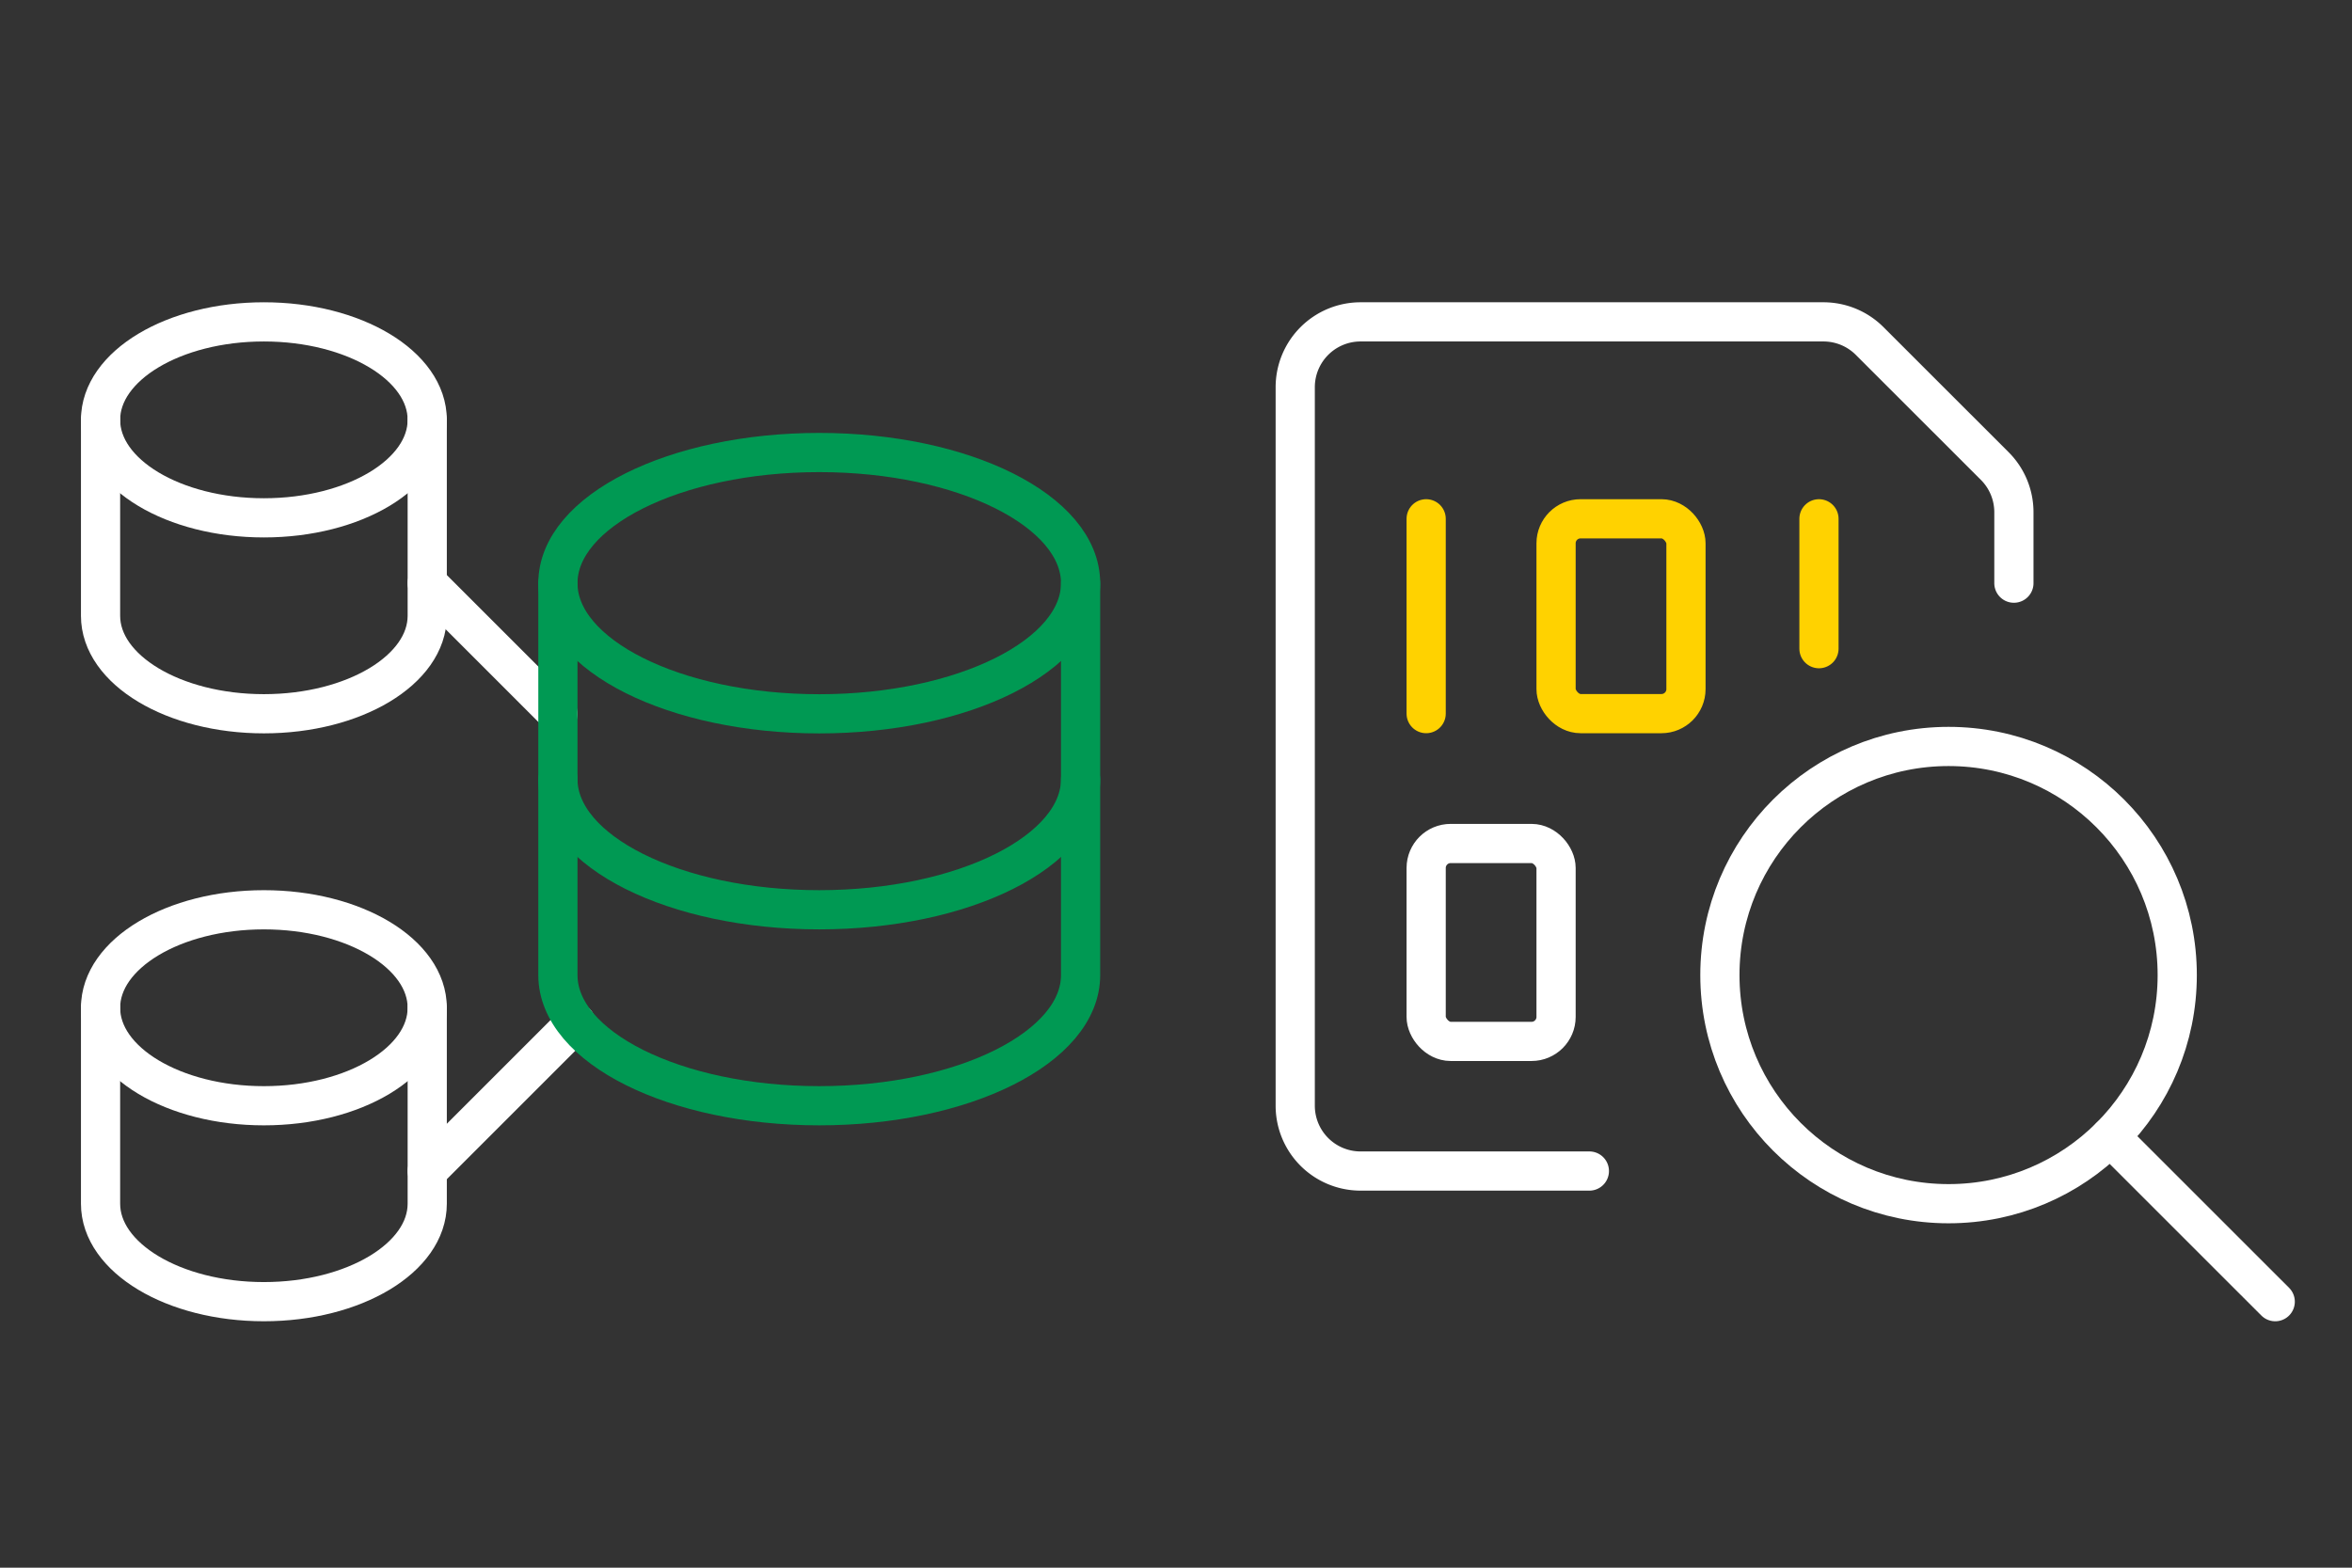 <svg xmlns="http://www.w3.org/2000/svg" xmlns:xlink="http://www.w3.org/1999/xlink" width="1200" height="800" viewBox="0 0 1200 800">
  <rect x="0" y="0" width="1200" height="800" fill="#333333" stroke="none"/>
  <defs>
    <clipPath id="clip-icon-methodik-data-screening-landscape">
      <rect width="1200" height="800"/>
    </clipPath>
  </defs>
  <g id="icon-methodik-data-screening-landscape" clip-path="url(#clip-icon-methodik-data-screening-landscape)">
    <g id="Gruppe_5" data-name="Gruppe 5" transform="translate(51.301 164.254)">
      <line id="Linie_8" data-name="Linie 8" x2="66.67" y2="66.67" transform="translate(166.674 133.339)" fill="none" stroke="#fff" stroke-linecap="round" stroke-linejoin="round" stroke-width="20"/>
      <ellipse id="Ellipse_11" data-name="Ellipse 11" cx="83.337" cy="50.002" rx="83.337" ry="50.002" transform="translate(0)" fill="none" stroke="#fff" stroke-linecap="round" stroke-linejoin="round" stroke-width="20"/>
      <path id="Pfad_17" data-name="Pfad 17" d="M429.174,50V150c0,27.6-37.313,50-83.337,50s-83.337-22.4-83.337-50V50" transform="translate(-262.5 -0.02)" fill="none" stroke="#fff" stroke-linecap="round" stroke-linejoin="round" stroke-width="20"/>
      <line id="Linie_9" data-name="Linie 9" x1="75.759" y2="75.759" transform="translate(166.674 357.594)" fill="none" stroke="#fff" stroke-linecap="round" stroke-linejoin="round" stroke-width="20"/>
      <ellipse id="Ellipse_12" data-name="Ellipse 12" cx="83.337" cy="50.002" rx="83.337" ry="50.002" transform="translate(0 300.013)" fill="none" stroke="#fff" stroke-linecap="round" stroke-linejoin="round" stroke-width="20"/>
      <path id="Pfad_18" data-name="Pfad 18" d="M429.174,275V375c0,27.6-37.313,50-83.337,50s-83.337-22.4-83.337-50V275" transform="translate(-262.5 74.993)" fill="none" stroke="#fff" stroke-linecap="round" stroke-linejoin="round" stroke-width="20"/>
      <ellipse id="Ellipse_10" data-name="Ellipse 10" cx="133.339" cy="66.67" rx="133.339" ry="66.67" transform="translate(233.344 66.67)" fill="none" stroke="#009953" stroke-linecap="round" stroke-linejoin="round" stroke-width="20"/>
      <path id="Pfad_15" data-name="Pfad 15" d="M279.179,112.517v100c0,36.824-59.692,66.67-133.339,66.67S12.5,249.345,12.5,212.521v-100" transform="translate(220.844 20.823)" fill="none" stroke="#009953" stroke-linecap="round" stroke-linejoin="round" stroke-width="20"/>
      <path id="Pfad_16" data-name="Pfad 16" d="M279.179,187.517v100c0,36.824-59.692,66.67-133.339,66.67S12.5,324.345,12.5,287.521v-100" transform="translate(220.844 45.827)" fill="none" stroke="#009953" stroke-linecap="round" stroke-linejoin="round" stroke-width="20"/>
    </g>
    <g id="Gruppe_6" data-name="Gruppe 6" transform="translate(660.832 164.254)">
      <path id="Pfad_19" data-name="Pfad 19" d="M162.517,445.883H45.783A33.333,33.333,0,0,1,12.45,412.55V45.883A33.333,33.333,0,0,1,45.783,12.55h236.2a33.333,33.333,0,0,1,23.556,9.778l63.822,63.8a33.334,33.334,0,0,1,9.756,23.578v36.178" transform="translate(-12.45 -12.55)" fill="none" stroke="#fff" stroke-linecap="round" stroke-linejoin="round" stroke-width="20"/>
      <rect id="Rechteck_2" data-name="Rechteck 2" width="66.277" height="99.416" rx="12.5" transform="translate(133.079 100.491)" fill="none" stroke="#ffd200" stroke-linecap="round" stroke-linejoin="round" stroke-width="20"/>
      <line id="Linie_10" data-name="Linie 10" y2="99.416" transform="translate(66.801 100.491)" fill="none" stroke="#ffd200" stroke-linecap="round" stroke-linejoin="round" stroke-width="20"/>
      <line id="Linie_11" data-name="Linie 11" y2="66.277" transform="translate(267.212 100.491)" fill="none" stroke="#ffd200" stroke-linecap="round" stroke-linejoin="round" stroke-width="20"/>
      <rect id="Rechteck_3" data-name="Rechteck 3" width="66.277" height="100.994" rx="12.5" transform="translate(66.801 266.184)" fill="none" stroke="#fff" stroke-linecap="round" stroke-linejoin="round" stroke-width="20"/>
      <ellipse id="Ellipse_13" data-name="Ellipse 13" cx="116.667" cy="116.667" rx="116.667" ry="116.667" transform="translate(216.667 216.667)" fill="none" stroke="#fff" stroke-linecap="round" stroke-linejoin="round" stroke-width="20"/>
      <line id="Linie_12" data-name="Linie 12" x1="84.178" y1="84.156" transform="translate(415.822 415.844)" fill="none" stroke="#fff" stroke-linecap="round" stroke-linejoin="round" stroke-width="20"/>
    </g>
  </g>
</svg>
